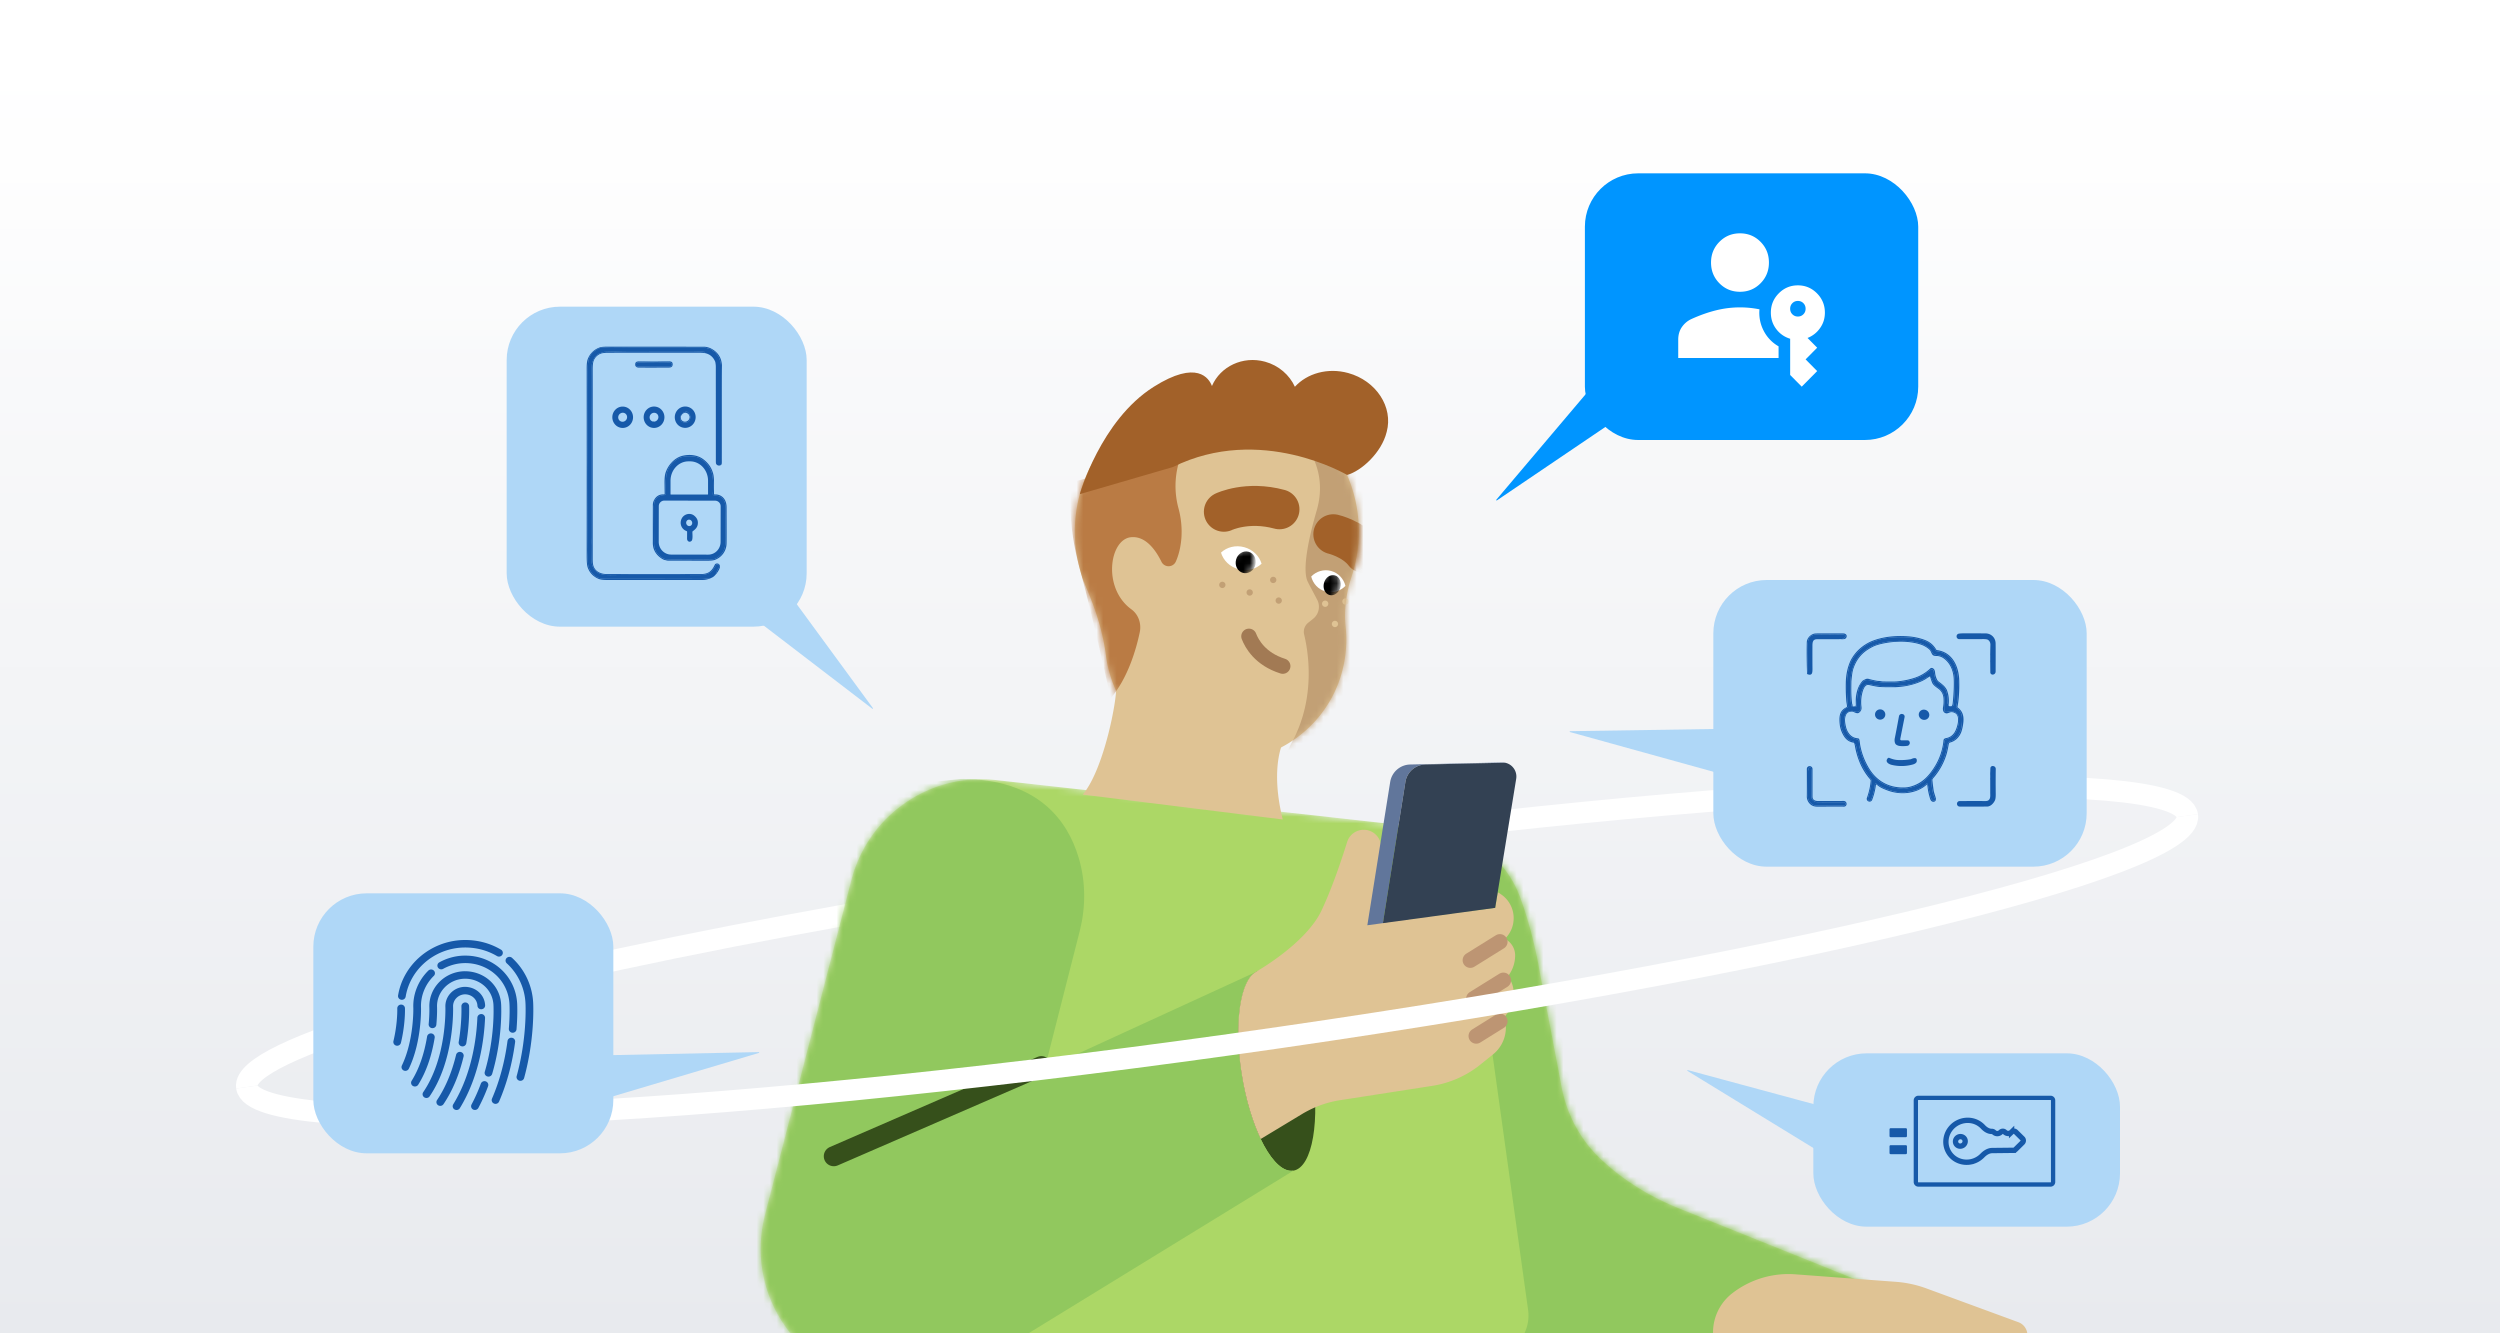 <svg xmlns="http://www.w3.org/2000/svg" width="375" height="200" fill="none" viewBox="0 0 375 200"><rect x="0" y="0" width="375" height="200" fill="#333333" stroke="none"/><g clip-path="url(#a)"><path fill="url(#b)" d="M0 0h375v200H0z"/><path fill="url(#c)" d="M0 0h375v200H0z"/><path stroke="#fff" stroke-miterlimit="10" stroke-width="3.211" d="M328.106 122.345c-1.081-7.725-67.119-4.874-147.502 6.368-22.143 3.097-43.065 6.508-61.736 9.986-49.105 9.148-82.637 18.76-81.855 24.357"/><mask id="d" width="166" height="92" x="114" y="116" maskUnits="userSpaceOnUse" style="mask-type:luminance"><path fill="#fff" d="M243.397 176.444a35 35 0 0 1-3.159-2.641c-3.041-2.872-5.071-6.659-5.854-10.781l-3.288-17.326c-.793-4.529-1.861-8.24-2.955-11.201a15.88 15.88 0 0 0-13.146-10.264l-65.489-7.27c-9.927-1.102-19.152 5.297-21.664 15.028l-12.914 50.037c-4.324 16.752 12.678 31.008 28.262 23.697l7.416-3.478.812 4.512 108.965-3.529 14.318 1.285 4.893-12.21-27.59-11.084c-3.054-1.226-5.961-2.807-8.607-4.775"/></mask><g mask="url(#d)"><path fill="#acd766" d="M243.254 176.49a35 35 0 0 1-3.159-2.642c-3.041-2.871-5.071-6.658-5.854-10.781l-3.288-17.325c-.793-4.529-1.861-8.24-2.955-11.201a15.88 15.88 0 0 0-13.146-10.264l-65.491-7.27c-9.927-1.102-19.153 5.297-21.664 15.028l-12.915 50.037c-4.323 16.752 12.678 31.008 28.263 23.697l7.415-3.478.812 4.512 108.965-3.53 14.318 1.286 4.894-12.21-27.59-11.084c-3.052-1.224-5.959-2.807-8.605-4.775"/></g><mask id="e" width="165" height="97" x="119" y="120" maskUnits="userSpaceOnUse" style="mask-type:luminance"><path fill="#fff" d="M245.314 167.521a35 35 0 0 1-3.548-2.07c-3.469-2.316-6.089-5.701-7.531-9.626l-6.063-16.495c-1.519-4.323-3.176-7.795-4.738-10.525-2.981-5.208-8.664-8.243-14.645-7.895l-65.829 3.825c-9.979.58-18.045 8.422-18.942 18.417l-4.614 51.395c-1.545 17.207 17.556 28.384 31.751 18.578l6.755-4.665 1.535 4.303 106.99-21.738 14.343-1.135 2.846-12.834-29.038-6.28c-3.214-.695-6.34-1.763-9.272-3.255"/></mask><g mask="url(#e)"><path fill="#36501b" d="M194.004 175.6c2.878-.488 4.097-7.602 2.723-15.891s-4.821-14.614-7.699-14.127-4.097 7.602-2.723 15.891 4.821 14.614 7.699 14.127"/></g><mask id="f" width="166" height="92" x="114" y="116" maskUnits="userSpaceOnUse" style="mask-type:luminance"><path fill="#fff" d="M243.397 176.444a35 35 0 0 1-3.159-2.641c-3.041-2.872-5.071-6.659-5.854-10.781l-3.288-17.326c-.793-4.529-1.861-8.24-2.955-11.201a15.88 15.88 0 0 0-13.146-10.264l-65.489-7.27c-9.927-1.102-19.152 5.297-21.664 15.028l-12.914 50.037c-4.324 16.752 12.678 31.008 28.262 23.697l7.416-3.478.812 4.512 108.965-3.529 14.318 1.285 4.893-12.21-27.59-11.084c-3.054-1.226-5.961-2.807-8.607-4.775"/></mask><g mask="url(#f)"><path fill="#91c85e" d="M194.009 175.586c-2.872.484-6.322-5.844-7.701-14.138-1.256-7.551-.366-14.123 1.973-15.604l-31.588 14.5 5.267-20.682c.92-3.608.909-7.406-.15-10.976-1.64-5.53-6.047-11.85-17.633-11.85l-22.315 2.355-22.4 79.34 24.199 21.234 15.369-2.633 7.212-8.199 4.358-6.686 43.443-26.667v-.002z"/></g><mask id="g" width="166" height="92" x="114" y="116" maskUnits="userSpaceOnUse" style="mask-type:luminance"><path fill="#fff" d="M243.397 176.444a35 35 0 0 1-3.159-2.641c-3.041-2.872-5.071-6.659-5.854-10.781l-3.288-17.326c-.793-4.529-1.861-8.24-2.955-11.201a15.88 15.88 0 0 0-13.146-10.264l-65.489-7.27c-9.927-1.102-19.152 5.297-21.664 15.028l-12.914 50.037c-4.324 16.752 12.678 31.008 28.262 23.697l7.416-3.478.812 4.512 108.965-3.529 14.318 1.285 4.893-12.21-27.59-11.084c-3.054-1.226-5.961-2.807-8.607-4.775"/></mask><g mask="url(#g)"><path fill="#91c85e" d="m238.812 125.734-27.275-7.216-.349 3.9 3.586 3.887a26.07 26.07 0 0 1 6.795 15.325l.003-.002 7.641 54.846a6.13 6.13 0 0 1-3.328 6.34l-1.915.985 59.703 3.329 5.781-18.568z"/></g><mask id="h" width="166" height="92" x="114" y="116" maskUnits="userSpaceOnUse" style="mask-type:luminance"><path fill="#fff" d="M243.397 176.444a35 35 0 0 1-3.159-2.641c-3.041-2.872-5.071-6.659-5.854-10.781l-3.288-17.326c-.793-4.529-1.861-8.24-2.955-11.201a15.88 15.88 0 0 0-13.146-10.264l-65.489-7.27c-9.927-1.102-19.152 5.297-21.664 15.028l-12.914 50.037c-4.324 16.752 12.678 31.008 28.262 23.697l7.416-3.478.812 4.512 108.965-3.529 14.318 1.285 4.893-12.21-27.59-11.084c-3.054-1.226-5.961-2.807-8.607-4.775"/></mask><g mask="url(#h)"><path stroke="#36501b" stroke-linecap="round" stroke-miterlimit="10" stroke-width="3" d="m125.067 173.436 31.139-13.517"/></g><path fill="#dfc394" d="M226.318 146.27c.619-.863.952-1.9.952-2.964a2.76 2.76 0 0 0-1.538-2.476l.067-.068a4.3 4.3 0 0 0 1.251-3.04 4.3 4.3 0 0 0-1.966-3.618l-.406-.263-.4 2.333-15.649 2.03a1.877 1.877 0 0 1-2.106-2.003l.643-8.916a2.623 2.623 0 0 0-2.606-2.82 2.61 2.61 0 0 0-2.492 1.843c-.761 2.439-2.216 6.827-3.837 10.261-2.372 5.03-9.941 9.26-9.941 9.26q-.012.01-.024.019l.016-.008q-.035.025-.075.054a8 8 0 0 0-.355.292c-2.014 1.979-2.721 8.191-1.543 15.258.607 3.654 1.618 6.927 2.801 9.404l6.233-3.763c.285-.173.576-.33.871-.484a15.5 15.5 0 0 1 4.77-1.568l13.867-2.157a15.23 15.23 0 0 0 7.206-3.188l1.906-1.535a5.16 5.16 0 0 0 1.681-5.562l.578-.764a4.1 4.1 0 0 0 .828-2.471v-.406c0-.909-.301-1.792-.858-2.509z"/><path fill="#61769b" d="m213.794 114.676 11.968-.268a2.3 2.3 0 0 0-.449-.041l-13.802.309a3.1 3.1 0 0 0-2.982 2.615l-3.428 21.499 2.336-.319 3.378-21.183a3.09 3.09 0 0 1 2.979-2.612"/><path fill="#334153" d="M227.429 116.823a2.114 2.114 0 0 0-1.667-2.415l-11.968.268a3.1 3.1 0 0 0-2.982 2.615l-3.377 21.183 16.84-2.298z"/><path stroke="#bd9573" stroke-linecap="round" stroke-linejoin="round" stroke-miterlimit="10" stroke-width="2.304" d="m224.984 141.268-4.439 2.763M225.507 147.039l-4.439 2.761M224.985 153.187l-3.554 2.214"/><path fill="#dfc394" d="m302.764 198.333-13.807-5.072a16.9 16.9 0 0 0-4.544-.986l-15.127-1.128a13.77 13.77 0 0 0-9.471 2.861 7.43 7.43 0 0 0-2.428 8.355l26.364-.016c1.076 0 1.947-.88 1.947-1.962l1.941 1.08c1.036.576 2.2.877 3.386.877l11.035-.006c.911 0 1.715-.609 1.968-1.488a2.064 2.064 0 0 0-1.264-2.515M162.417 119.187l29.999 3.735c-1.264-5.015-1.291-10.386 1.078-13.501 4.904-6.456-26.095-6.204-26.095-6.204.188 1.383-1.697 12.021-4.982 15.97"/><path fill="#dfc394" d="M161.973 74.125c3.219-11.92 15.816-18.747 27.606-14.606 9.675 3.397 15.628 13.447 13.971 23.625a22.4 22.4 0 0 1-.822 3.372c-.804 2.436-1.151 5-.882 7.555.258 2.45.021 5-.783 7.514-2.901 9.054-12.452 14.378-21.618 12.061-7.456-1.884-12.624-8.139-13.554-15.328-.449-3.481-1.519-6.837-2.907-10.058a21.46 21.46 0 0 1-1.011-14.135"/><mask id="i" width="43" height="57" x="161" y="58" maskUnits="userSpaceOnUse" style="mask-type:luminance"><path fill="#fff" d="M161.973 74.123c3.219-11.92 15.816-18.747 27.606-14.606 9.675 3.397 15.628 13.447 13.971 23.625a22.4 22.4 0 0 1-.822 3.373c-.804 2.436-1.151 4.999-.882 7.554.258 2.45.021 5-.783 7.514-2.901 9.054-12.452 14.378-21.618 12.061-7.456-1.884-12.624-8.139-13.554-15.328-.449-3.481-1.519-6.837-2.907-10.058a21.46 21.46 0 0 1-1.011-14.135"/></mask><g mask="url(#i)"><path fill="#ba7b44" d="M177.472 67.673s-2.014 3.719-.7 8.572c.866 3.194.425 6.126-.387 7.966a1.19 1.19 0 0 1-2.17.046c-.828-1.689-2.352-3.909-4.584-3.673-3.205.336-4.308 7.62.078 10.816 1.062.774 1.524 2.138 1.256 3.43-.557 2.655-1.789 6.858-4.362 9.928 0 0-2.482-11.439-4.668-19.55-2.188-8.113-1.107-12.874-1.107-12.874z"/></g><mask id="j" width="43" height="57" x="161" y="58" maskUnits="userSpaceOnUse" style="mask-type:luminance"><path fill="#fff" d="M161.973 74.123c3.219-11.92 15.816-18.747 27.606-14.606 9.675 3.397 15.628 13.447 13.971 23.625a22.4 22.4 0 0 1-.822 3.373c-.804 2.436-1.151 4.999-.882 7.554.258 2.45.021 5-.783 7.514-2.901 9.054-12.452 14.378-21.618 12.061-7.456-1.884-12.624-8.139-13.554-15.328-.449-3.481-1.519-6.837-2.907-10.058a21.46 21.46 0 0 1-1.011-14.135"/></mask><g mask="url(#j)"><path fill="#c2a075" d="M196.11 67.266s3.036 3.64 1.407 9.262-2.071 9.322-1.342 10.757c.358.704.917 1.762 1.393 2.655a2.294 2.294 0 0 1-.589 2.87l-.756.606a1.74 1.74 0 0 0-.602 1.764c.624 2.572 1.767 9.469-1.785 16.073-4.48 8.326 9.626-1.749 9.626-1.749l7.27-13.292 1.14-12.497-.887-9.12-4.447-6.27-3.517-3.097z"/></g><mask id="k" width="43" height="57" x="161" y="58" maskUnits="userSpaceOnUse" style="mask-type:luminance"><path fill="#fff" d="M161.973 74.123c3.219-11.92 15.816-18.747 27.606-14.606 9.675 3.397 15.628 13.447 13.971 23.625a22.4 22.4 0 0 1-.822 3.373c-.804 2.436-1.151 4.999-.882 7.554.258 2.45.021 5-.783 7.514-2.901 9.054-12.452 14.378-21.618 12.061-7.456-1.884-12.624-8.139-13.554-15.328-.449-3.481-1.519-6.837-2.907-10.058a21.46 21.46 0 0 1-1.011-14.135"/></mask><g mask="url(#k)"><path stroke="#a26129" stroke-linecap="round" stroke-linejoin="round" stroke-miterlimit="10" stroke-width="6" d="M200.001 80.138s2.995.693 4.649 2.834"/></g><mask id="l" width="43" height="57" x="161" y="58" maskUnits="userSpaceOnUse" style="mask-type:luminance"><path fill="#fff" d="M161.973 74.123c3.219-11.92 15.816-18.747 27.606-14.606 9.675 3.397 15.628 13.447 13.971 23.625a22.4 22.4 0 0 1-.822 3.373c-.804 2.436-1.151 4.999-.882 7.554.258 2.45.021 5-.783 7.514-2.901 9.054-12.452 14.378-21.618 12.061-7.456-1.884-12.624-8.139-13.554-15.328-.449-3.481-1.519-6.837-2.907-10.058a21.46 21.46 0 0 1-1.011-14.135"/></mask><g mask="url(#l)"><path fill="#c2a075" d="M187.453 89.347c.26 0 .471-.212.471-.474a.47.47 0 0 0-.471-.474.47.47 0 0 0-.471.474c0 .262.211.474.471.474M190.982 87.463c.259 0 .47-.212.47-.474a.47.47 0 0 0-.47-.473.47.47 0 0 0-.471.473c0 .262.211.474.471.474M183.35 88.207c.26 0 .471-.212.471-.474a.47.47 0 0 0-.471-.473.47.47 0 0 0-.47.473c0 .262.211.474.47.474M191.81 90.56c.26 0 .47-.212.47-.474a.47.47 0 0 0-.47-.474.47.47 0 0 0-.471.474c0 .262.211.474.471.474"/><path fill="#dfc394" d="M200.247 94.068c.26 0 .47-.213.47-.474a.47.47 0 0 0-.47-.474.47.47 0 0 0-.471.474c0 .261.211.474.471.474M198.776 91.033a.472.472 0 0 0 0-.947.47.47 0 0 0-.471.474c0 .261.211.473.471.473M201.825 90.697a.472.472 0 0 0 0-.947.47.47 0 0 0-.471.474c0 .261.211.473.471.473"/></g><path fill="#a26129" d="M201.861 71.306c-.103.027-.234.065-.377.103.113-.033.242-.068.377-.103M202.035 71.256l-.174.049zM201.488 71.408c-.016.006-.03.008-.046.014q.023-.008.046-.014M202.068 71.248l-.033.008c.014-.002.022-.005.033-.008M201.127 71.505q-.11.03-.21.057zM201.44 71.418l-.242.065q.112-.028.242-.065M200.916 71.565c-.642.175-.416.113 0 0M201.199 71.486q-.04.011-.076.022.04-.013.076-.022M202.223 55.952c-3.076-.842-6.16.057-7.989 2.063-.814-1.768-2.412-3.194-4.482-3.763-3.318-.906-6.695.704-7.961 3.649-.425-1.137-2.205-4.006-8.75.13-7.94 5.018-11.067 16.089-11.067 16.089l13.958-4.063c13.143-6.518 26.132 1.186 26.132 1.186 2.189-.601 5.182-3.395 5.921-6.396q.009-.031.019-.063c1.008-3.727-1.579-7.681-5.781-8.832"/><path stroke="#a26129" stroke-linecap="round" stroke-linejoin="round" stroke-miterlimit="10" stroke-width="6" d="M183.582 76.76s3.49-1.684 8.338-.369"/><path fill="#fff" d="M186.638 82.08c-1.304-.358-2.619-.006-3.488.812.339 1.147 1.294 2.122 2.6 2.479 1.305.357 2.619.005 3.488-.812-.339-1.148-1.296-2.122-2.6-2.48"/><mask id="m" width="5" height="6" x="184" y="82" maskUnits="userSpaceOnUse" style="mask-type:luminance"><path fill="#fff" d="M184.624 83.967c-.683 1.171-.687 2.54-.128 3.599 1.191-.026 2.377-.695 3.061-1.868.683-1.171.688-2.54.128-3.599-1.191.026-2.377.697-3.061 1.868"/></mask><g mask="url(#m)"><path fill="#000" d="M188.314 84.745c.235-.875-.225-1.762-1.027-1.983-.802-.22-1.643.311-1.878 1.186-.235.874.224 1.762 1.026 1.982s1.643-.31 1.879-1.185"/></g><path fill="#fff" d="M199.666 85.642c-1.1-.3-2.227.057-2.985.836.261 1.059 1.051 1.941 2.154 2.242 1.1.3 2.226-.057 2.984-.837-.263-1.055-1.054-1.938-2.153-2.24"/><mask id="n" width="4" height="6" x="197" y="85" maskUnits="userSpaceOnUse" style="mask-type:luminance"><path fill="#fff" d="M197.736 87.363c-.576.987-.526 2.175.026 3.116 1.085.027 2.139-.507 2.715-1.497.575-.988.525-2.175-.026-3.117a3.05 3.05 0 0 0-2.715 1.498"/></mask><g mask="url(#n)"><path fill="#000" d="M201.052 88.112c.22-.817-.151-1.63-.828-1.816-.678-.186-1.405.325-1.625 1.142-.22.818.151 1.63.829 1.816s1.404-.325 1.624-1.142"/></g><path stroke="#a27a54" stroke-linecap="round" stroke-linejoin="round" stroke-miterlimit="10" stroke-width="2.304" d="M187.339 95.446c.417 1.091 1.673 3.408 5.074 4.475"/><path stroke="#fff" stroke-miterlimit="10" stroke-width="3.211" d="M37.013 163.056c1.08 7.724 67.119 4.873 147.502-6.369s144.67-26.619 143.591-34.343"/><path fill="#afd7f7" d="m88.542 158.336 1.24 6.758s20.579-6.126 24.027-7.148c.112-.033.098-.135-.019-.133zM259.736 109.307l-1.072 6.918s-19.823-5.496-23.144-6.412c-.108-.03-.097-.135.016-.136zM276.557 166.835l-2.937 6.355s-17.54-10.747-20.48-12.544c-.096-.058-.056-.155.053-.126z"/><rect width="45" height="39" x="47" y="134" fill="#afd7f7" rx="8"/><path fill="#afd7f7" d="m116.857 87-4.782 4.933s16.066 12.302 18.755 14.366c.087.067.162-.004.097-.093z"/><rect width="45" height="48" x="76" y="46" fill="#afd7f7" rx="8"/><path stroke="#1659a9" stroke-miterlimit="10" stroke-width=".041" d="M108.099 69.77a.9.9 0 0 0 .145-.54 50 50 0 0 1-.038-1.924q.006-3.592.004-7.688 0-3.937-.066-4.932-.027-.394-.312-1.083a1 1 0 0 0-.045-.084l-.466-.67q-.02-.028-.211-.127a1 1 0 0 1-.079-.05q-.384-.3-.505-.324a4 4 0 0 1-.615-.17.4.4 0 0 0-.114-.022h-.352q-13.135.006-13.224.014c-.557.044-1.269-.04-1.89-.044a.7.7 0 0 0-.238.04c-.704.242-1.515.827-1.733 1.586a5 5 0 0 0-.19 1.274q-.013.656 0 2.798c.018 2.202-.029 7.22.003 11.653q.012 1.64.008 3.132l-.014 4.82q-.01 2.994.02 4.923c.014.979-.187 2.113.242 3.017.389.82 1.124 1.402 2.023 1.43q.929.029 4.172.025 4.775-.005 10.659.016.255 0 .644-.054.317-.045.647-.06"/><path stroke="#1659a9" stroke-miterlimit="10" stroke-width=".041" d="M105.642 52.949q-.142-.024.075-.04c.037-.004.055-.046.034-.077q-.026-.037-.098-.048c-.509-.073-1.177-.019-1.641-.018q-5.922.01-6.286.008-.246-.002-.35 0-2.849.026-4.431-.017a26 26 0 0 0-2.208.016 1 1 0 0 0-.099.013q-.012.002-.566.168c-.245.074-.645.316-.819.585q-.306.48-.427.883-.076.255-.066.982.02 1.58.015 4.095-.016 7.84.002 21.008c.001.32-.031.617-.015.924q.018.33.016.694-.004 1.332-.02 2.275a.4.4 0 0 0 .01.1q.23 1.1 1.154 1.523c.538.246 1.289.25 1.925.24q1.984-.031 4.32-.034 2.286-.003 4.751-.001c1.387 0 2.475.04 3.924.032.873-.004 1.602-.113 2.148-.865a6 6 0 0 0 .433-.665.1.1 0 0 1 .083-.056q.18-.015.252.04c.13.102.165.284.08.418q-.298.473-.501 1.064"/><path stroke="#1659a9" stroke-miterlimit="10" stroke-width=".041" d="M100.499 54.219a2 2 0 0 1-.442.066 47 47 0 0 1-4.405-.05M100.779 54.69a.297.297 0 0 0-.291-.301l-4.825-.01a.296.296 0 0 0-.292.302v.01c0 .166.13.3.291.301l4.825.009a.296.296 0 0 0 .292-.3zM97.937 63.232a1 1 0 0 0 .104.015M102.252 62.21c-.5.427-.161 1.13.427 1.158q.273.014.554-.08a.16.16 0 0 0 .08-.06q.554-.79-.173-1.421a.2.2 0 0 0-.122-.048.78.78 0 0 0-.7.37M99.713 74.259c-.67.01-1.483.414-1.573 1.15-.035.297-.07.474-.067.722q.033 2.94.036 5.27 0 .377.043.548c.123.487.168.749.528 1.148q.525.582 1.096.767.046.015.094.02.24.027 1.18.04 2.33.032 5.621-.012.414-.006.699-.149a2.53 2.53 0 0 0 1.185-1.188c.263-.549.309-1.38.298-1.987a108 108 0 0 1 .006-3.85c.02-1.022-.092-2.177-1.303-2.374a13 13 0 0 1-.484-.084.195.195 0 0 1-.15-.208c.079-.951.1-1.873-.079-2.814a3.2 3.2 0 0 0-.376-1.047c-.512-.854-1.396-1.644-2.368-1.723-.771-.063-1.639-.076-2.307.265-1.029.523-1.712 1.497-1.86 2.674q-.108.874-.058 2.523.008.225-.075.281a.16.16 0 0 1-.086.029"/><path fill="#1659a9" d="M108.099 69.77a.9.9 0 0 0 .144-.54 52 52 0 0 1-.038-1.924q.006-3.593.005-7.688 0-3.939-.067-4.932-.027-.395-.312-1.083a.5.5 0 0 0-.045-.084l-.466-.67q-.02-.029-.211-.127a1 1 0 0 1-.078-.05q-.386-.3-.506-.324a4 4 0 0 1-.615-.17.4.4 0 0 0-.113-.022h-.352q-13.135.007-13.225.013c-.557.045-1.269-.04-1.89-.043a.7.7 0 0 0-.238.04c-.704.242-1.515.827-1.733 1.586a5 5 0 0 0-.19 1.274q-.014.657.001 2.798c.017 2.201-.03 7.22.002 11.653q.012 1.638.008 3.132-.01 3.601-.014 4.82-.01 2.994.02 4.923c.014.979-.187 2.113.243 3.017.388.819 1.124 1.402 2.022 1.43q.929.029 4.172.025 4.774-.005 10.659.016.256 0 .644-.054.318-.045.647-.06-.564.27-1.132.27-11.436.007-14.161.002c-.519 0-1.095.01-1.554-.193q-1.176-.523-1.58-1.717-.148-.438-.146-1.718.012-13.515 0-28.128-.001-.901.139-1.307a2.93 2.93 0 0 1 1.827-1.821Q90.299 52 91.042 52l14.491.006q.861.001 1.647.602 1.111.85 1.115 2.377.003 1.262.002 14.347 0 .3-.199.437z"/><path fill="#1659a9" d="M108.098 69.77c-.258.158-.631.025-.705-.277a4 4 0 0 1-.015-.475l-.006-14.01c0-.237-.031-.45-.072-.676a.5.5 0 0 0-.035-.114q-.472-1.079-1.623-1.269-.142-.024.075-.04c.037-.003.055-.046.034-.076q-.026-.039-.098-.049c-.509-.073-1.177-.018-1.641-.017q-5.922.01-6.286.008-.246-.002-.35 0-2.849.024-4.431-.017a26 26 0 0 0-2.208.016 1 1 0 0 0-.099.013q-.012.002-.566.168c-.245.074-.645.316-.819.585q-.306.479-.427.883-.076.255-.066.981.02 1.582.015 4.095-.016 7.84.002 21.01c.001.32-.031.615-.015.923q.018.33.016.693-.004 1.333-.02 2.275a.4.4 0 0 0 .01.1q.23 1.101 1.154 1.524c.538.246 1.289.25 1.925.24q1.984-.032 4.32-.034 2.286-.004 4.751-.001c1.387 0 2.475.04 3.924.032.873-.004 1.602-.114 2.148-.866a6 6 0 0 0 .433-.665.1.1 0 0 1 .083-.056q.18-.016.252.041c.13.101.165.284.08.418q-.298.472-.501 1.063-.329.41-.764.53a7 7 0 0 0-.647.06 5 5 0 0 1-.645.054q-5.883-.021-10.659-.016-3.243.004-4.171-.025c-.899-.028-1.635-.61-2.023-1.43-.43-.903-.228-2.038-.243-3.016a270 270 0 0 1-.02-4.924l.014-4.82q.004-1.494-.008-3.131c-.031-4.433.015-9.452-.002-11.653q-.015-2.142 0-2.799.013-.663.19-1.273c.218-.76 1.029-1.345 1.732-1.587a.7.7 0 0 1 .24-.04c.62.004 1.332.088 1.888.044q.09-.008 13.225-.014h.352q.059.001.113.022.276.102.616.17.119.026.505.324a1 1 0 0 0 .079.05q.191.099.21.127l.466.67a.5.5 0 0 1 .045.084q.286.69.312 1.083.066.995.067 4.932.001 4.096-.005 7.688a50 50 0 0 0 .039 1.924.92.92 0 0 1-.145.54"/><path fill="#1659a9" d="M105.642 52.949a7 7 0 0 0-.719-.039q-6.784-.003-13.624.006-.847.002-1.201.143a1.82 1.82 0 0 0-1.051 1.067q-.147.375-.143 1.38.007 2.04.003 28.379 0 .39.037.666c.145 1.104 1.101 1.557 2.064 1.558q1.014.001 14.127.004c.291 0 .651-.044.945-.157.553-.214.87-.677 1.123-1.217a.35.35 0 0 1 .286-.212c.449-.054.598.38.44.76q-.21.5-.592.909.203-.593.501-1.064a.32.32 0 0 0-.08-.418q-.073-.055-.252-.04a.11.11 0 0 0-.084.056q-.145.269-.432.665c-.546.752-1.275.862-2.148.865-1.45.008-2.537-.032-3.924-.032h-4.75q-2.338.003-4.321.035c-.637.01-1.387.006-1.925-.24q-.925-.423-1.154-1.523a.4.4 0 0 1-.01-.1q.015-.943.02-2.276.001-.363-.016-.693c-.016-.307.016-.603.015-.924q-.018-13.17-.002-21.008a292 292 0 0 0-.015-4.095q-.01-.727.066-.982.12-.405.427-.883c.173-.269.574-.51.819-.585q.555-.166.566-.168.048-.008.1-.013.854-.052 2.207-.016 1.583.043 4.43.016l.35.001q.364.004 6.287-.008c.464 0 1.132-.055 1.641.018q.072.01.098.048c.021.03.002.073-.034.076q-.218.018-.075.04"/><path fill="#1659a9" d="M100.499 54.219a2 2 0 0 1-.442.066 47 47 0 0 1-4.405-.05z"/><path fill="#1659a9" d="M95.652 54.235q2.208.128 4.404.05.222-.008.443-.066.38.015.399.386.025.525-.525.53-2.261.02-4.572.007c-.369-.003-.583-.242-.502-.619q.057-.27.353-.288m5.127.456a.297.297 0 0 0-.291-.302l-4.825-.008a.296.296 0 0 0-.292.3v.01c0 .167.13.301.291.302l4.825.009a.296.296 0 0 0 .292-.301z"/><path fill="#1659a9" d="M100.779 54.7a.297.297 0 0 1-.292.3l-4.825-.008a.297.297 0 0 1-.291-.301v-.01c0-.167.132-.302.292-.301l4.825.008c.162.001.291.136.291.302zM94.956 62.589c0 .885-.695 1.602-1.553 1.602-.859 0-1.554-.717-1.554-1.602s.695-1.603 1.553-1.603c.859 0 1.554.717 1.554 1.603m-.968-.335a.65.65 0 0 0-.901-.254.69.69 0 0 0-.278.92.65.65 0 0 0 .901.254.69.69 0 0 0 .278-.92M99.664 62.585c0 .886-.697 1.605-1.557 1.605s-1.557-.719-1.557-1.605c0-.887.697-1.605 1.557-1.605s1.557.718 1.557 1.605m-1.726.647a.688.688 0 0 0 .77-.412c.138-.329-.001-.7-.315-.845a.67.67 0 0 0-.778.177.68.68 0 0 0-.084.784.63.63 0 0 0 .407.297M104.258 62.04c.287.834-.142 1.751-.957 2.049a1.55 1.55 0 0 1-1.994-.972c-.287-.834.142-1.751.957-2.049a1.55 1.55 0 0 1 1.994.972m-1.941.09-.067.081c-.499.427-.16 1.129.428 1.158q.273.014.554-.081a.15.15 0 0 0 .079-.06q.555-.79-.172-1.42a.2.2 0 0 0-.122-.048.78.78 0 0 0-.7.369"/><path fill="#1659a9" d="M102.251 62.212c-.271.358-.139.874.286 1.005.728.226 1.271-.717.605-1.19q-.386-.276-.824.103a.78.78 0 0 1 .7-.37q.07.003.122.049.727.63.173 1.42a.16.16 0 0 1-.08.06 1.5 1.5 0 0 1-.554.081c-.588-.03-.927-.73-.427-1.157zM98.04 63.247a1 1 0 0 1-.104-.014.3.3 0 0 1 .105.014M99.696 74.102l-.02-1.577q-.013-1.055.14-1.558c.346-1.155 1.325-2.281 2.509-2.584 1.049-.267 2.256-.167 3.145.486q1.216.894 1.534 2.3.107.477.101 1.45-.006.835-.004 1.457c0 .056.047.101.101.096.733-.06 1.408.37 1.654 1.098q.133.394.134.78.02 4.816-.002 5.48a2.67 2.67 0 0 1-1.749 2.45q-.348.127-1.018.127l-5.846-.005q-.273.002-.391-.036c-.177-.056-.336-.059-.51-.151-.68-.364-1.235-.946-1.457-1.718a3.1 3.1 0 0 1-.095-.85q0-2.746.004-5.587 0-.363.135-.645.486-1.031 1.573-.952a.06.06 0 0 0 .061-.06m.017.156c-.668.01-1.483.414-1.572 1.151-.035.296-.07.474-.067.721q.033 2.94.035 5.27 0 .377.044.548c.123.487.168.75.528 1.148q.525.582 1.095.768.045.014.095.02.24.025 1.18.04 2.33.031 5.621-.013.414-.005.698-.149a2.52 2.52 0 0 0 1.185-1.188c.264-.548.309-1.38.298-1.986q-.031-1.87.007-3.851c.02-1.022-.092-2.177-1.304-2.374q-.376-.06-.484-.084a.195.195 0 0 1-.149-.208c.078-.95.1-1.872-.08-2.813a3.2 3.2 0 0 0-.375-1.048c-.512-.854-1.396-1.643-2.369-1.722-.771-.063-1.638-.076-2.307.264-1.028.523-1.711 1.498-1.858 2.674q-.11.874-.06 2.524.007.225-.074.28a.16.16 0 0 1-.087.029"/><path fill="#1659a9" d="M99.8 74.231q.08-.055.074-.28-.05-1.65.059-2.524c.147-1.177.83-2.151 1.859-2.674.668-.34 1.535-.328 2.307-.265.972.08 1.856.87 2.368 1.723q.258.431.376 1.047c.179.941.158 1.863.079 2.814a.195.195 0 0 0 .15.208q.107.023.484.084c1.211.197 1.323 1.352 1.303 2.374a108 108 0 0 0-.006 3.85c.01.607-.035 1.438-.298 1.987q-.379.786-1.185 1.188-.285.142-.699.15-3.291.043-5.621.011a18 18 0 0 1-1.18-.04 1 1 0 0 1-.094-.02q-.571-.185-1.096-.767c-.36-.399-.405-.661-.528-1.148a2.5 2.5 0 0 1-.043-.548q-.003-2.33-.036-5.27c-.002-.248.032-.425.067-.721.09-.737.904-1.14 1.573-1.151q.046-.001.086-.028m.834-.051h5.519c.03 0 .055-.026.055-.057v-2.006c0-1.609-1.207-2.914-2.696-2.914h-.238c-1.489 0-2.695 1.305-2.695 2.914v2.006c0 .031.024.057.054.057m6.646.923-7.635-.014a.834.834 0 0 0-.824.847l-.01 5.335c0 1.055.828 1.913 1.851 1.915l5.572.01c1.024.002 1.855-.852 1.857-1.909l.01-5.335a.836.836 0 0 0-.821-.849"/><path fill="#1659a9" d="M103.066 79.782a.13.13 0 0 0-.086-.123c-.798-.282-1.121-1.22-.681-1.959.374-.628 1.257-.814 1.821-.36q.558.446.563 1.048c.007.636-.31.956-.767 1.294a.15.15 0 0 0-.057.116c.005.38.084 1.142-.128 1.336-.306.278-.673.057-.671-.336zm.512-.91c.225-.107.318-.392.208-.636-.109-.244-.382-.356-.606-.248-.225.108-.319.393-.209.638.11.244.382.355.607.247"/><rect width="56" height="43" x="257" y="87" fill="#afd7f7" rx="8"/><rect width="46" height="26" x="272" y="158" fill="#afd7f7" rx="8"/><g clip-path="url(#o)"><path fill="#1659a9" d="M283.428 171.946v1.011c0 .093.076.168.17.168h2.275a.17.17 0 0 0 .17-.168v-1.011a.17.17 0 0 0-.17-.168h-2.275a.17.17 0 0 0-.17.168M283.428 169.398v1.012c0 .092.076.167.17.167h2.275a.17.17 0 0 0 .17-.167v-1.012a.17.17 0 0 0-.17-.167h-2.275a.17.17 0 0 0-.17.167"/><path stroke="#1659a9" stroke-width=".647" d="M287.378 177.303v-12.249a.38.38 0 0 1 .386-.374h19.814a.38.38 0 0 1 .386.374v12.249a.38.38 0 0 1-.386.374h-19.815a.38.38 0 0 1-.385-.374Z"/><path stroke="#1659a9" stroke-width=".8" d="M297.359 168.945a3.1 3.1 0 0 0-1.622-.845 3.29 3.29 0 0 0-3.292 1.375 3.2 3.2 0 0 0-.56 1.755 3.05 3.05 0 0 0 1.934 2.883c.58.231 1.221.285 1.841.155a3.3 3.3 0 0 0 1.643-.884l.043-.043c.401-.411.908-.752 1.486-.759l3.188-.036a.46.46 0 0 0 .309-.129l1.033-1.019a.43.43 0 0 0 .105-.472.4.4 0 0 0-.093-.139l-1.008-.994a.428.428 0 0 0-.305-.122.4.4 0 0 0-.167.035.4.4 0 0 0-.142.095l-.012.011a.723.723 0 0 1-1.013 0 .42.42 0 0 0-.305-.121.45.45 0 0 0-.309.128l-.015.014a.72.72 0 0 1-1.01 0 .41.41 0 0 0-.306-.121c-.522.005-.984-.3-1.338-.679zm-3.826 2.774a.7.7 0 0 1-.147-.778.742.742 0 0 1 1.078-.333.69.69 0 0 1 .298.732.752.752 0 0 1-.723.583.7.7 0 0 1-.51-.208z"/></g><rect width="50" height="40" x="237.734" y="26" fill="#0095ff" rx="8"/><path fill="#0095ff" d="m240.502 56 4.454 5.232s-17.477 11.829-20.403 13.814c-.095.064-.165-.011-.091-.1z"/><path fill="#fff" d="M251.734 53.704v-2.747q0-1.11.55-1.9t1.419-1.198q1.94-.877 3.72-1.315a14.9 14.9 0 0 1 5.036-.365q.71.072 1.462.219a5.8 5.8 0 0 0 .623 3.2 5.6 5.6 0 0 0 2.243 2.352v1.754zM270.261 58l-1.737-1.754v-5.435a4 4 0 0 1-2.084-1.447q-.811-1.066-.811-2.47 0-1.695 1.187-2.893 1.186-1.198 2.866-1.198 1.678 0 2.866 1.198 1.186 1.2 1.186 2.894 0 1.315-.738 2.337a4.1 4.1 0 0 1-1.867 1.462l1.447 1.461-1.736 1.753 1.736 1.754zm-9.263-14.233q-1.824 0-3.083-1.27-1.26-1.272-1.26-3.113 0-1.842 1.26-3.113 1.259-1.27 3.083-1.271 1.823 0 3.082 1.271 1.26 1.272 1.26 3.113t-1.26 3.112-3.082 1.271m8.684 3.712q.492 0 .825-.336t.333-.833-.333-.833a1.12 1.12 0 0 0-.825-.336q-.492 0-.825.336a1.14 1.14 0 0 0-.333.833q0 .497.333.833t.825.336"/><g clip-path="url(#p)"><path stroke="#1659a9" stroke-miterlimit="10" stroke-width=".032" d="M276.24 95.874a.9.9 0 0 0 .577-.412.07.07 0 0 0 0-.081q-.12-.193-.393-.197a196 196 0 0 0-3.232-.02c-.396.003-.88-.024-1.189.082q-.527.18-.686.575a2.4 2.4 0 0 0-.157.975q.028.861-.008 1.967c-.013.395.016.88.002 1.257q-.015.411-.095 1.079M298.533 99.302l.002-.245M298.534 98.206l-.003-.115M278.131 111.472q.282.267.342.664a8.8 8.8 0 0 0 1.515 3.78q.35.498.709 1.018.029.043.029.093c-.005.825-.206 1.597-.46 2.42-.07.227-.156.573.163.694a.08.08 0 0 0 .084-.018q.16-.162.239-.382a9 9 0 0 0 .495-2.142.08.08 0 0 1 .094-.068q.13.027.286.126.828.519 1.29.682.854.303 1.405.415.621.126 1.464.096.045-.002 1.233-.242c.75-.151 1.443-.615 1.966-1.07a.073.073 0 0 1 .114.022q.086.174.105.261l.36 1.6q.095.42.344.634.035.03.08.042a.33.33 0 0 0 .286-.067c.023-.017.033-.047.023-.074-.167-.465-.331-.823-.406-1.235-.104-.57-.329-1.742.036-2.19q.519-.636.749-.976c.788-1.163 1.257-2.537 1.472-3.923q.009-.059.1-.261a.12.12 0 0 1 .059-.059q.214-.093.451-.178c.785-.285 1.289-1.189 1.428-1.949.095-.52.135-1.072.103-1.583a1.82 1.82 0 0 0-.783-1.418.19.19 0 0 1-.075-.194c.148-.704.268-1.417.258-2.215q-.003-.212.028-1.272.033-1.107-.346-2.412-.102-.352-.473-.925-.852-1.311-2.376-1.487a.2.2 0 0 1-.149-.097q-.729-1.222-2.118-1.592-1.145-.305-1.464-.336a17.7 17.7 0 0 0-3.05-.022q-.8.059-1.561.236c-.961.224-2.063.658-2.839 1.333a11 11 0 0 0-.765.71 5.27 5.27 0 0 0-1.318 2.642q-.15.793-.175 1.151-.096 1.33.017 3.258.025.432.122.96a.175.175 0 0 1-.097.189q-.974.468-1.055 1.553-.1 1.377.673 2.737.142.25.652.648a.03.03 0 0 1 .012.022.05.05 0 0 0 .046.047c.249.025.611.014.605.288M298.532 116.961l.003-.315M298.533 116.225l.003-.341"/><path stroke="#1659a9" stroke-miterlimit="10" stroke-width=".032" d="M278.313 105.94a1 1 0 0 0 .098.044.24.24 0 0 0 .11-.202 9.3 9.3 0 0 1 .308-2.496c.06-.222.211-.569.345-.714q.366-.395.405-.443a.2.2 0 0 1 .082-.056c.454-.156.971-.012 1.45.108q.28.07.672.121 2.106.27 4.247-.165a8 8 0 0 0 1.162-.315q.777-.289 1.111-.461.31-.16 1.211-.838a6 6 0 0 1 .278-.14.08.08 0 0 1 .084.014q.137.13.157.233c.15.741.167 1.39.725 1.757.494.326 1.017.793 1.179 1.322.119.391.273 1.133.189 1.718a.12.12 0 0 0 .018.083l.148.217"/><path stroke="#1659a9" stroke-miterlimit="10" stroke-width=".032" d="M292.752 105.916a.32.32 0 0 0 .188-.034q.07-.041.088-.161.231-1.69.195-3.416-.021-.939-.123-1.298a9 9 0 0 0-.45-1.232q-.07-.149-.424-.584a2.6 2.6 0 0 0-1.181-.85c-.347-.12-.97-.05-1.158-.423-.394-.783-1.321-1.293-2.1-1.484q-.969-.236-1.625-.278-.758-.049-2.161.02a9.7 9.7 0 0 0-2.362.436q-1.277.389-2.213 1.231a5.05 5.05 0 0 0-1.334 1.878 6.9 6.9 0 0 0-.49 1.994c-.088 1.057-.036 2.138-.011 3.26q.007.333.155.949a.054.054 0 0 0 .052.041h.036c.02 0 .034-.017.032-.036l-.039-.32"/><path stroke="#1659a9" stroke-miterlimit="10" stroke-width=".032" d="M289.255 101.58q-.108-.093-.178-.044a5 5 0 0 1-.803.486q-.393.178-1.215.497c-.249.095-.466.091-.765.178a3.4 3.4 0 0 1-.578.102 26 26 0 0 1-3.438.124q-.127-.003-1.217-.155c-.403-.057-.926-.355-1.28.005-.375.381-.503.821-.64 1.369a4.5 4.5 0 0 0-.077 1.844q.061.36-.005.495c-.189.377-.605.35-.97.202a.8.8 0 0 0-.324-.047q-.682.021-.973.572c-.186.352-.2.942-.155 1.319q.066.554.373 1.213.462.989 1.514 1.155c.207.033.226.098.284.274q.03.085.039.462.005.182.076.456.32 1.242.689 2.075.432.973 1.175 1.943a5.2 5.2 0 0 0 2.01 1.598q.716.326 1.01.393.442.1 1.623.219.313.031.871-.104c.742-.179 1.39-.395 1.949-.805q.482-.35.714-.598.974-1.027 1.703-2.326c.176-.312.278-.647.411-.911q.106-.208.236-.711.224-.87.386-1.75a.28.28 0 0 1 .192-.216c.42-.128.876-.289 1.17-.633q.397-.462.572-1.066c.187-.646.343-1.271.081-1.88-.324-.754-1.157-.602-1.79-.522a.22.22 0 0 1-.245-.177c-.113-.567-.001-1.238-.002-1.675q-.003-.91-.613-1.525c-.231-.233-.605-.461-.858-.724q-.117-.12-.298-.522a4 4 0 0 0-.399-.691M271.395 115.125a1.15 1.15 0 0 0-.196.645q.007 1.245-.028 3.533-.016 1.12 1.028 1.514.075.027.155.027l4.22-.008c.133 0 .24-.104.246-.237l.001-.013a.234.234 0 0 0-.233-.243 226 226 0 0 1-3.953-.016q-.607-.016-.855-.514a.6.6 0 0 1-.069-.273l-.024-3.992a2 2 0 0 0-.051-.385.134.134 0 0 0-.241-.038"/><path fill="#1659a9" d="M276.24 95.872a.9.9 0 0 0 .578-.412.08.08 0 0 0 0-.08q-.119-.194-.394-.197a196 196 0 0 0-3.231-.02c-.396.002-.88-.025-1.19.081q-.527.181-.686.575a2.4 2.4 0 0 0-.157.975q.029.862-.007 1.967c-.013.396.016.88.002 1.258q-.015.41-.096 1.078-.093-2.83-.041-4.758c.017-.607.539-1.147 1.109-1.29q.168-.04.935-.041 2.636 0 3.433.006c.344.002.615.249.468.589-.13.299-.407.282-.723.27M298.533 99.302l.002-.246-.001-.85-.002-.116q.008-.67.029-1.334.015-.537-.378-.789-.185-.118-.899-.1-.61.012-3.394.006a.403.403 0 0 1-.401-.372l-.001-.023a.405.405 0 0 1 .331-.43 5 5 0 0 1 .751-.044 204 204 0 0 1 3.266.007c.829.007 1.48.626 1.505 1.469q.018.603.003 4.265a.446.446 0 0 1-.383.44l-.015.003a.345.345 0 0 1-.399-.329z"/><path fill="#1659a9" d="m276.24 95.874-3.693.01c-.671.003-.679.528-.682 1.054q-.008 1.762.007 3.393.006.567-.118.737-.194.262-.695.031.08-.668.095-1.079c.014-.377-.014-.862-.002-1.257q.036-1.106.008-1.967a2.4 2.4 0 0 1 .157-.975q.16-.395.686-.575c.31-.106.793-.08 1.189-.081q1.274-.006 3.232.019.274.004.393.197a.07.07 0 0 1 0 .08.9.9 0 0 1-.577.413M278.131 111.472q.284.268.342.663.315 2.07 1.516 3.78.349.498.709 1.019a.16.16 0 0 1 .029.092c-.005.825-.207 1.598-.461 2.42-.069.227-.155.573.163.695.03.012.063.004.085-.019q.16-.161.239-.381a9.1 9.1 0 0 0 .495-2.143.077.077 0 0 1 .094-.068.9.9 0 0 1 .285.126q.829.519 1.291.683.854.302 1.405.415.62.125 1.463.095.046-.001 1.234-.241c.75-.151 1.443-.616 1.966-1.071a.074.074 0 0 1 .114.023q.086.174.105.26.295 1.318.36 1.601.095.42.343.633a.2.2 0 0 0 .081.043.34.34 0 0 0 .286-.068.064.064 0 0 0 .023-.074c-.167-.464-.331-.822-.406-1.234-.104-.57-.33-1.743.035-2.191q.519-.635.75-.976c.788-1.162 1.257-2.536 1.472-3.922q.008-.058.099-.262a.13.13 0 0 1 .06-.059q.213-.092.451-.177c.785-.285 1.289-1.189 1.428-1.95.094-.52.135-1.071.103-1.583a1.82 1.82 0 0 0-.784-1.418.19.19 0 0 1-.074-.194c.148-.703.267-1.416.257-2.215q-.003-.21.029-1.272.033-1.106-.346-2.411-.102-.354-.474-.925-.85-1.311-2.375-1.488a.2.2 0 0 1-.15-.096q-.728-1.223-2.117-1.592-1.146-.305-1.464-.337a17.7 17.7 0 0 0-3.051-.02q-.8.057-1.56.235c-.961.224-2.063.657-2.839 1.332q-.533.463-.765.711a5.26 5.26 0 0 0-1.318 2.642q-.15.792-.176 1.15-.094 1.332.018 3.259.025.432.122.96a.18.18 0 0 1-.097.188q-.974.468-1.056 1.554-.101 1.377.674 2.737.141.25.651.647a.03.03 0 0 1 .012.023.05.05 0 0 0 .046.046c.249.025.612.015.605.288-.778-.121-1.245-.531-1.61-1.213a4.1 4.1 0 0 1-.495-1.575c-.105-1.106-.056-1.997.995-2.516a.19.19 0 0 0 .103-.188c-.029-.263-.093-.537-.116-.847a28 28 0 0 1-.066-2.701q.033-1.489.504-2.768c.607-1.651 2.045-2.95 3.692-3.546 1.601-.58 3.36-.724 5.068-.608a9.1 9.1 0 0 1 2.37.465c.884.306 1.466.737 1.957 1.568a.09.09 0 0 0 .064.04c2.316.278 3.299 2.42 3.362 4.504q.04 1.259-.064 2.545-.062.77-.2 1.459a.1.1 0 0 0 .039.102c.699.528.926 1.212.854 2.096a6.5 6.5 0 0 1-.285 1.479c-.253.785-.896 1.479-1.719 1.678a.24.24 0 0 0-.182.188c-.108.539-.19 1.065-.347 1.581a9.7 9.7 0 0 1-2.032 3.619.37.37 0 0 0-.089.281q.095.864.181 1.472c.058.413.275.914.355 1.31a.3.3 0 0 1-.005.125q-.104.357-.472.307c-.189-.025-.336-.248-.387-.4a9.4 9.4 0 0 1-.434-2.137.048.048 0 0 0-.079-.031c-1.55 1.38-3.868 1.594-5.777.92a11 11 0 0 1-.896-.368 3.6 3.6 0 0 1-.84-.551.073.073 0 0 0-.121.047 9.5 9.5 0 0 1-.562 2.238.413.413 0 0 1-.529.24l-.019-.007a.41.41 0 0 1-.243-.523q.456-1.27.57-2.547a.31.31 0 0 0-.075-.229 9.3 9.3 0 0 1-1.681-2.802 11.4 11.4 0 0 1-.619-2.277c-.02-.127-.064-.24-.096-.363z"/><path fill="#1659a9" d="m278.131 111.473-.073-.067c.006-.274-.356-.263-.605-.288a.05.05 0 0 1-.046-.047.03.03 0 0 0-.012-.022q-.51-.398-.652-.648-.774-1.36-.673-2.737.08-1.086 1.055-1.553a.175.175 0 0 0 .097-.189 8 8 0 0 1-.122-.96q-.112-1.927-.017-3.258.025-.358.175-1.151a5.27 5.27 0 0 1 1.318-2.641q.233-.249.765-.712c.776-.674 1.879-1.108 2.839-1.332a10 10 0 0 1 1.561-.236 17.7 17.7 0 0 1 3.05.022q.319.03 1.464.336a3.4 3.4 0 0 1 2.118 1.592c.032.055.087.09.149.097q1.524.176 2.376 1.487.37.573.473.925.38 1.305.346 2.412-.031 1.06-.028 1.272c.01.798-.11 1.511-.258 2.215a.2.2 0 0 0 .074.194q.729.529.784 1.418a6.7 6.7 0 0 1-.103 1.583c-.139.76-.643 1.664-1.428 1.949a8 8 0 0 0-.451.178.12.12 0 0 0-.059.059 1.4 1.4 0 0 0-.1.261c-.215 1.386-.684 2.76-1.472 3.923a15 15 0 0 1-.749.976c-.365.448-.14 1.62-.036 2.19.075.412.239.77.406 1.235.01.027 0 .057-.023.074a.33.33 0 0 1-.286.067.2.2 0 0 1-.08-.042q-.25-.214-.344-.634l-.36-1.6a1.3 1.3 0 0 0-.105-.261.073.073 0 0 0-.114-.022c-.523.455-1.216.919-1.966 1.07a45 45 0 0 1-1.233.242 6.3 6.3 0 0 1-1.464-.096 11 11 0 0 1-1.405-.415q-.462-.163-1.29-.682a.9.9 0 0 0-.286-.126.08.08 0 0 0-.094.068 9 9 0 0 1-.495 2.142 1 1 0 0 1-.239.382.08.08 0 0 1-.084.018c-.318-.121-.233-.467-.163-.694.254-.823.455-1.595.46-2.42a.17.17 0 0 0-.029-.093q-.36-.52-.709-1.018a8.8 8.8 0 0 1-1.515-3.78 1.12 1.12 0 0 0-.342-.664m-.303-5.863a.6.6 0 0 0 .094.327.08.08 0 0 0 .074.034l.317-.029a1 1 0 0 0 .097.044.24.24 0 0 0 .111-.202 9.3 9.3 0 0 1 .308-2.496c.06-.222.211-.569.345-.714q.365-.395.405-.443a.2.2 0 0 1 .082-.056c.454-.156.971-.012 1.45.108q.28.07.672.121 2.106.27 4.247-.165a8 8 0 0 0 1.162-.315q.777-.289 1.111-.461.31-.16 1.211-.838a6 6 0 0 1 .278-.14.08.08 0 0 1 .084.014q.137.13.157.233c.149.741.167 1.39.725 1.757.494.326 1.017.793 1.179 1.322.119.391.273 1.133.189 1.718a.12.12 0 0 0 .018.083l.148.217q-.056.288.46.187a.3.3 0 0 0 .189-.034q.07-.04.087-.161.232-1.688.195-3.416-.02-.937-.122-1.297a8.6 8.6 0 0 0-.451-1.232q-.07-.15-.424-.585a2.6 2.6 0 0 0-1.18-.849c-.348-.12-.97-.05-1.159-.423-.393-.783-1.321-1.293-2.1-1.484q-.969-.236-1.625-.279-.757-.048-2.16.021a9.8 9.8 0 0 0-2.363.435q-1.276.39-2.213 1.232a5.05 5.05 0 0 0-1.334 1.878 6.9 6.9 0 0 0-.49 1.994c-.088 1.057-.036 2.137-.011 3.26q.008.333.156.949c.005.024.027.04.051.04h.037a.03.03 0 0 0 .031-.036zm11.429-4.028q-.109-.093-.179-.044-.469.334-.802.486-.393.178-1.215.496c-.249.096-.466.091-.765.179a3.4 3.4 0 0 1-.578.102 26 26 0 0 1-3.438.124 26 26 0 0 1-1.218-.156c-.402-.057-.926-.355-1.28.006-.375.38-.503.82-.639 1.368a4.5 4.5 0 0 0-.078 1.844q.063.362-.004.495c-.189.377-.605.35-.971.202a.8.8 0 0 0-.323-.046q-.681.02-.973.572c-.187.351-.201.942-.156 1.319q.066.552.374 1.213.462.988 1.514 1.155c.207.033.226.097.284.274q.029.085.039.462.005.181.075.456.321 1.242.69 2.075a9.7 9.7 0 0 0 1.174 1.942 5.2 5.2 0 0 0 2.011 1.599q.716.325 1.01.393.442.1 1.622.219.314.031.872-.104c.741-.18 1.389-.396 1.949-.805q.482-.352.714-.598a11.7 11.7 0 0 0 1.703-2.326c.175-.313.278-.647.411-.911q.106-.209.235-.711.225-.87.386-1.751a.28.28 0 0 1 .192-.215c.421-.128.877-.289 1.171-.633q.396-.462.572-1.067c.187-.646.343-1.27.081-1.879-.325-.754-1.158-.602-1.79-.522a.223.223 0 0 1-.246-.178c-.112-.566-.001-1.237-.002-1.674q-.003-.912-.612-1.525c-.232-.234-.606-.462-.859-.725q-.115-.12-.298-.521a4 4 0 0 0-.399-.691.13.13 0 0 0-.128.041.18.18 0 0 1-.126.059z"/><path fill="#1659a9" d="M292.752 105.915q.12-.13.155-.471.207-2.02.154-3.517c-.04-1.155-.426-2.274-1.339-3.037-.345-.29-.772-.49-1.228-.492-.339-.003-.563-.026-.723-.343q-.07-.136-.197-.418-.065-.14-.393-.389a3.9 3.9 0 0 0-1.277-.627c-1.642-.478-3.539-.455-5.192-.138q-1.18.225-1.817.553-.92.47-1.503 1.024-.937.888-1.391 2.26a5.5 5.5 0 0 0-.193.972q-.097.757-.102.988c-.02 1.348-.031 2.165.121 3.329l.039.319a.03.03 0 0 1-.031.036h-.037a.05.05 0 0 1-.051-.041q-.148-.616-.156-.949c-.025-1.122-.077-2.203.011-3.26a6.9 6.9 0 0 1 .49-1.994 5.05 5.05 0 0 1 1.334-1.878 5.8 5.8 0 0 1 2.213-1.231 9.8 9.8 0 0 1 2.363-.435q1.403-.07 2.16-.022.657.043 1.625.28c.779.19 1.707.7 2.1 1.483.189.374.811.303 1.159.424q.682.235 1.18.849.355.435.424.585.262.57.451 1.231.101.36.122 1.298a22 22 0 0 1-.195 3.416q-.017.12-.087.161a.33.33 0 0 1-.189.034M298.534 98.206l-.003-.115zM298.535 99.057l-.002.245z"/><path fill="#1659a9" d="m292.292 105.727-.148-.217a.11.11 0 0 1-.018-.083c.083-.585-.07-1.327-.19-1.718-.161-.529-.685-.996-1.178-1.321-.558-.367-.576-1.017-.725-1.758q-.02-.102-.157-.233a.08.08 0 0 0-.085-.013 6 6 0 0 0-.277.139q-.902.678-1.211.838-.335.173-1.111.461a8 8 0 0 1-1.162.315q-2.14.435-4.247.165a6 6 0 0 1-.672-.12c-.479-.121-.996-.264-1.45-.109a.2.2 0 0 0-.082.056q-.04.048-.405.444c-.134.144-.285.492-.345.713a9.4 9.4 0 0 0-.308 2.497.23.23 0 0 1-.111.201 1 1 0 0 1-.097-.043.56.56 0 0 0 .061-.291q-.036-.915.053-1.39c.152-.814.396-1.524.973-2.146a.3.3 0 0 1 .073-.057c.356-.188.524-.314.886-.209q.44.128 1.018.24.288.056.458.056c.204 0 .399.071.616.075q1.622.034 2.07-.008a12 12 0 0 0 2.737-.564 6.2 6.2 0 0 0 2.25-1.35q.265-.247.577.068c.089.089.165.338.177.505q.035.514.282 1.038a.9.9 0 0 0 .289.352q.597.432.848.718.147.17.301.42.036.059.059.124.396 1.045.252 2.205z"/><path fill="#1659a9" d="M289.256 101.581c-.549.435-1.273.75-1.922.966-.95.315-2.159.533-3.304.537q-1.557.005-2.146-.044-.465-.04-1.621-.308a.2.2 0 0 0-.081-.003c-.418.055-.633.547-.747.907a5.65 5.65 0 0 0-.212 2.409q.07.587-.422.895c-.216.135-.615-.071-.783-.16a.24.24 0 0 0-.098-.03q-.83-.086-1.07.626c-.172.508-.095.99.033 1.585.172.804.693 1.614 1.561 1.75q.234.037.333.062c.037.01.069.038.085.074.11.239.101.497.151.797q.315 1.88 1.347 3.601.71 1.18 1.758 1.898 1.207.826 2.752.957.983.084 1.674-.104c1.687-.457 2.723-1.509 3.654-3.002a9.1 9.1 0 0 0 1.328-3.938q.03-.277.366-.336.953-.165 1.409-1.091c.296-.601.767-2.181-.007-2.639q-.47-.279-.901-.094-.302.128-.438.109c-.505-.07-.575-.561-.491-.972q.104-.499.067-1.231-.04-.801-.573-1.32c-.247-.24-.852-.55-1.085-.97q-.129-.231-.362-1.032.234.325.399.691.183.402.298.522c.253.263.627.491.859.724q.609.615.612 1.525c.001.437-.11 1.108.002 1.675.022.114.13.192.246.177.632-.08 1.465-.232 1.79.522.262.609.106 1.234-.081 1.879a2.8 2.8 0 0 1-.572 1.067c-.294.344-.75.505-1.171.633a.28.28 0 0 0-.192.216q-.16.88-.386 1.75-.129.503-.235.711c-.133.264-.235.599-.411.911a11.7 11.7 0 0 1-1.703 2.326 5.3 5.3 0 0 1-.714.598c-.56.41-1.208.626-1.949.805q-.558.135-.872.104-1.18-.118-1.622-.219-.294-.068-1.01-.393a5.2 5.2 0 0 1-2.011-1.598 9.7 9.7 0 0 1-1.174-1.943q-.369-.833-.69-2.075a2 2 0 0 1-.075-.456q-.01-.376-.039-.462c-.058-.176-.077-.241-.284-.274q-1.053-.166-1.514-1.155-.308-.659-.374-1.213c-.045-.377-.031-.968.156-1.319q.29-.55.973-.572a.8.8 0 0 1 .323.047c.366.148.782.175.971-.202q.066-.134.004-.495a4.5 4.5 0 0 1 .078-1.844c.137-.548.264-.988.639-1.369.354-.36.878-.062 1.28-.005q1.09.151 1.218.155a26 26 0 0 0 3.438-.124q.35-.036.578-.102c.299-.087.516-.083.765-.178q.822-.319 1.215-.497.333-.151.802-.486.07-.05.179.044z"/><path fill="#1659a9" d="M282.796 107.176a.77.77 0 1 1-1.542 0 .77.77 0 0 1 1.542 0M289.318 107.569c-.187.377-.658.523-1.052.328-.394-.196-.562-.659-.374-1.036.187-.377.658-.523 1.051-.328.395.195.562.659.375 1.036M286.145 111.868a4.6 4.6 0 0 1-1.241.02 1.2 1.2 0 0 1-.447-.172c-.278-.165-.305-.669-.239-.985q.197-.934.63-3.301a.41.41 0 0 1 .484-.329l.054.01a.386.386 0 0 1 .303.455l-.652 3.281a.17.17 0 0 0 .168.204h.937a.3.3 0 0 1 .26.152q.194.342-.147.618a.23.23 0 0 1-.11.047M283.404 113.687c.448.187.866.3 1.297.317a9 9 0 0 0 1.873-.113.4.4 0 0 0 .095-.028c.373-.163.936-.335.842.345-.034.245-.345.4-.571.462a6.37 6.37 0 0 1-3.175.065c-.451-.107-1.067-.462-.604-.991a.21.21 0 0 1 .243-.057M271.446 114.92h.02c.228.007.41.192.412.421v4.047q0 .282.047.388c.138.307.486.376.807.378q.143.002 3.83-.01c.235 0 .425.19.425.424v.033a.4.4 0 0 1-.414.398q-.376-.016-3.949.002-.65.003-1.033-.325a1.54 1.54 0 0 1-.569-1.25q.014-.717.003-4.095a.41.41 0 0 1 .422-.411m-.052.205a1.15 1.15 0 0 0-.196.645q.007 1.245-.028 3.534-.018 1.119 1.028 1.513.075.027.155.027l4.22-.008c.133 0 .24-.104.246-.237l.001-.013a.234.234 0 0 0-.233-.243 226 226 0 0 1-3.953-.016q-.607-.016-.855-.514a.6.6 0 0 1-.07-.273q-.022-3.945-.023-3.992a2 2 0 0 0-.051-.384.134.134 0 0 0-.241-.039M298.534 118.894v-.955l-.002-.978.002-.315-.001-.421.002-.341.024-.651a.346.346 0 0 1 .413-.327l.048.01c.202.04.347.219.343.426a151 151 0 0 0-.002 3.759q.006.68-.119.951c-.204.446-.651.927-1.179.931q-1.386.01-4.108.004a.407.407 0 0 1-.406-.404v-.02a.4.4 0 0 1 .395-.402q2.557-.017 3.792-.002.365.004.517-.105c.35-.249.286-.69.28-1.16z"/><path fill="#1659a9" d="M271.394 115.125a.134.134 0 0 1 .241.039q.04.157.05.384.002.047.024 3.992a.6.6 0 0 0 .07.273q.248.498.855.514.62.018 3.953.016c.132 0 .238.111.233.243l-.001.013a.246.246 0 0 1-.246.237l-4.22.008a.5.5 0 0 1-.155-.027q-1.046-.394-1.029-1.513.035-2.289.029-3.534a1.14 1.14 0 0 1 .196-.645M298.536 115.884l-.003.341zM298.535 116.646l-.003.315z"/></g><g fill="#1659a9" clip-path="url(#q)"><path d="M69.109 157.799a.58.58 0 0 0-.695.419c-.63 2.624-1.59 4.91-2.857 6.793-.174.26-.1.609.167.779a.59.59 0 0 0 .8-.163c1.34-1.994 2.354-4.4 3.016-7.152a.56.56 0 0 0-.431-.676M69.28 156.951a.573.573 0 0 0 .664-.464c.527-3.143.426-5.483.422-5.581a.577.577 0 0 0-.603-.536.57.57 0 0 0-.551.586c.001.023.1 2.329-.409 5.349a.566.566 0 0 0 .477.646M72.206 152.105c-.319-.001-.587.229-.6.539-.119 2.848-.746 8.326-3.622 13.006a.553.553 0 0 0 .2.77.58.58 0 0 0 .792-.193c3.006-4.894 3.66-10.582 3.784-13.537a.57.57 0 0 0-.554-.585"/><path d="M67.963 151.005a1.74 1.74 0 0 1 .479-1.278 1.83 1.83 0 0 1 1.256-.576c1.013-.029 1.87.718 1.918 1.7.015.31.269.562.604.535a.57.57 0 0 0 .55-.588c-.077-1.599-1.431-2.799-3.114-2.77-1.642.07-2.919 1.428-2.847 3.033.02.778.093 7.748-3.325 12.764a.553.553 0 0 0 .162.779c.098.064.209.094.318.094a.58.58 0 0 0 .482-.252c3.613-5.303 3.538-12.598 3.517-13.44zM64.724 155.017a.575.575 0 0 0-.661.466c-.434 2.64-1.214 4.874-2.317 6.639a.555.555 0 0 0 .193.773.59.59 0 0 0 .793-.188c1.182-1.89 2.013-4.261 2.47-7.046a.564.564 0 0 0-.478-.644M72.867 162.207a.58.58 0 0 0-.74.339 25 25 0 0 1-1.397 3.129.555.555 0 0 0 .245.758.587.587 0 0 0 .779-.24 26 26 0 0 0 1.46-3.267.56.56 0 0 0-.348-.719"/><path d="M75.172 150.689c-.135-2.904-2.597-5.087-5.615-5.001-2.966.126-5.277 2.572-5.153 5.457 0 .009.033.987-.103 2.467a.567.567 0 0 0 .523.611c.326.02.598-.202.627-.51.147-1.591.107-2.619.107-2.619-.097-2.262 1.72-4.183 4.043-4.282 2.366-.086 4.312 1.647 4.418 3.931.025.49.2 4.938-1.305 10.031a.56.56 0 0 0 .395.695.576.576 0 0 0 .715-.384c1.557-5.268 1.374-9.888 1.349-10.396M76.774 155.663a.576.576 0 0 0-.647.486c-.415 3.125-1.198 6.035-2.329 8.648a.556.556 0 0 0 .308.736.576.576 0 0 0 .756-.3c1.171-2.707 1.982-5.714 2.41-8.94a.566.566 0 0 0-.498-.63"/><path d="M77.578 150.588c-.194-4.123-3.586-7.247-7.792-7.247q-.168 0-.336.006a8 8 0 0 0-3.552 1.006.554.554 0 0 0-.211.768.586.586 0 0 0 .789.206 6.8 6.8 0 0 1 3.023-.856c3.693-.153 6.756 2.563 6.924 6.168.018.37.062 1.727-.097 3.665a.57.57 0 0 0 .53.606l.046.002c.298 0 .55-.223.575-.518.165-2.003.118-3.419.1-3.806M63.153 151.166c-.076-1.771.625-3.516 1.921-4.787a.55.55 0 0 0-.003-.795.59.59 0 0 0-.816.003c-1.523 1.492-2.345 3.543-2.256 5.63.002.047.103 4.823-1.717 8.608a.6.6 0 0 0-.054.243c0 .31.258.56.577.56a.58.58 0 0 0 .531-.343c1.956-4.081 1.82-9.101 1.817-9.119"/><path d="M60.189 149.962q.046.007.093.007a.57.57 0 0 0 .569-.473c.675-4.085 4.269-7.183 8.542-7.364 1.844-.069 3.624.369 5.154 1.276a.587.587 0 0 0 .793-.188.553.553 0 0 0-.192-.772c-1.725-1.023-3.72-1.518-5.804-1.44-4.82.205-8.871 3.7-9.633 8.31a.564.564 0 0 0 .478.644M60.745 151.236a.57.57 0 0 0-.577-.548h-.015a.57.57 0 0 0-.562.576c.021.851-.075 2.841-.577 4.902a.568.568 0 0 0 .562.694c.278 0 .51-.193.565-.447.492-2.028.633-4.055.604-5.177M79.979 150.479a9.79 9.79 0 0 0-3.17-6.798.59.59 0 0 0-.816.023.55.55 0 0 0 .024.795 8.68 8.68 0 0 1 2.808 6.033c.025.526.207 5.303-1.324 10.884-.082.301.101.609.41.689q.075.02.148.019a.576.576 0 0 0 .558-.417c1.576-5.746 1.388-10.685 1.361-11.228"/></g></g><defs><clipPath id="a"><path fill="#fff" d="M0 0h375v200H0z"/></clipPath><clipPath id="o"><path fill="#fff" d="M281 178v-13.644h27.287V178z"/></clipPath><clipPath id="p"><path fill="#fff" d="M271 95h28.364v26H271z"/></clipPath><clipPath id="q"><path fill="#fff" d="M59 141h21v25.5H59z"/></clipPath><linearGradient id="b" x1="187.5" x2="187.5" y1="0" y2="200" gradientUnits="userSpaceOnUse"><stop stop-color="#fff"/><stop offset="1" stop-color="#e8eaee"/></linearGradient><linearGradient id="c" x1="187.5" x2="187.5" y1="0" y2="200" gradientUnits="userSpaceOnUse"><stop stop-color="#fff"/><stop offset=".275" stop-color="#fff" stop-opacity="0"/></linearGradient></defs></svg>